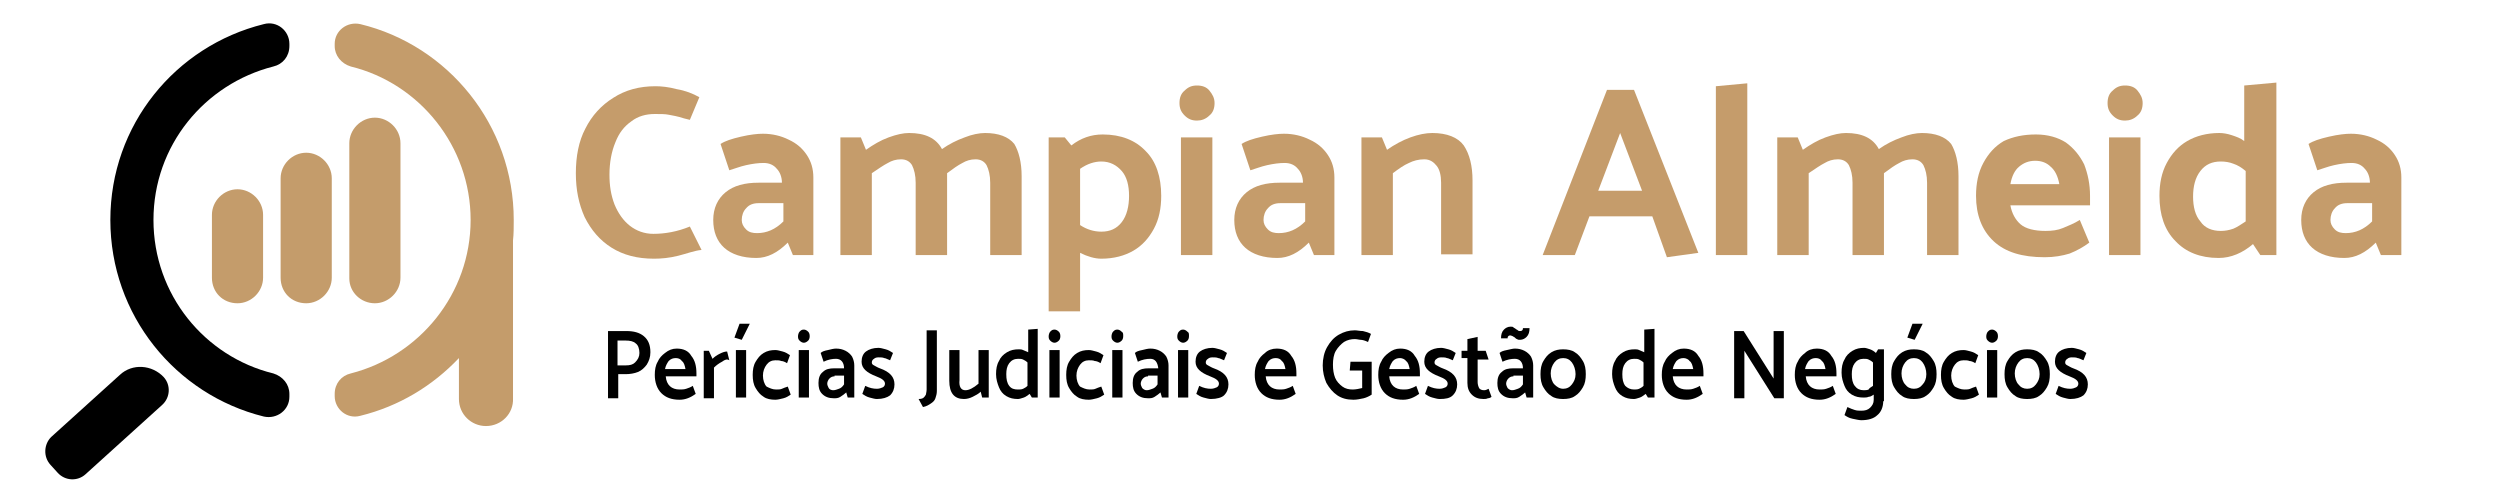<?xml version="1.0" encoding="UTF-8"?>
<!-- Generator: Adobe Illustrator 27.3.1, SVG Export Plug-In . SVG Version: 6.00 Build 0)  -->
<svg xmlns="http://www.w3.org/2000/svg" xmlns:xlink="http://www.w3.org/1999/xlink" version="1.1" id="Camada_1" x="0px" y="0px" viewBox="0 0 342.1 68.8" style="enable-background:new 0 0 342.1 68.8;" xml:space="preserve">
<style type="text/css">
	.st0{enable-background:new    ;}
	.st1{fill:#C59C6B;}
	.st2{fill:#C49C6B;}
</style>
<g>
	<g>
		<g class="st0">
			<path class="st1" d="M89.7,11.8c0.8,0,1.8,0.1,2.9,0.4c1.2,0.2,2.2,0.6,3.1,1.1l-1.3,3.1l-0.8-0.2c-0.9-0.3-1.6-0.4-2.1-0.5     c-0.5-0.1-1.1-0.1-1.9-0.1c-1.2,0-2.3,0.3-3.2,1c-1,0.7-1.7,1.6-2.2,2.9c-0.5,1.2-0.8,2.7-0.8,4.4c0,1.5,0.2,2.8,0.7,4.1     c0.5,1.2,1.2,2.2,2.1,2.9c0.9,0.7,2,1.1,3.2,1.1c1.6,0,3.3-0.3,5-1l1.6,3.2C95,34.3,94,34.7,92.8,35c-1.2,0.3-2.3,0.4-3.3,0.4     c-2.3,0-4.2-0.5-5.8-1.5c-1.6-1-2.8-2.4-3.7-4.2c-0.8-1.8-1.2-3.7-1.2-6c0-2.3,0.4-4.4,1.3-6.1c0.9-1.8,2.2-3.2,3.8-4.2     C85.6,12.3,87.5,11.8,89.7,11.8z"></path>
			<path class="st1" d="M104.5,22.3c-0.7,0-1.5,0.1-2.4,0.3c-0.9,0.2-1.6,0.5-2.3,0.7l-1.2-3.6c0.6-0.4,1.5-0.7,2.8-1     c1.3-0.3,2.3-0.4,3-0.4c1.3,0,2.5,0.3,3.5,0.8c1.1,0.5,1.9,1.2,2.5,2.1s0.9,1.9,0.9,3.1v10.6h-2.8l-0.7-1.7     c-1.4,1.4-2.8,2.1-4.3,2.1c-1.9,0-3.4-0.5-4.4-1.4c-1-0.9-1.5-2.2-1.5-3.8c0-1.6,0.6-2.9,1.7-3.8c1.1-0.9,2.6-1.3,4.5-1.3h3.2     c0-0.8-0.3-1.5-0.7-1.9C105.9,22.6,105.3,22.3,104.5,22.3z M103.8,27.8c-0.7,0-1.3,0.2-1.7,0.7c-0.4,0.4-0.6,1-0.6,1.6     c0,0.5,0.2,0.9,0.6,1.3c0.4,0.4,0.9,0.5,1.5,0.5c1.3,0,2.5-0.5,3.6-1.6v-2.5H103.8z"></path>
			<path class="st1" d="M139.8,24.1v10.8h-4.3V25c0-1-0.2-1.8-0.5-2.4c-0.3-0.5-0.8-0.8-1.5-0.8c-0.7,0-1.3,0.2-1.8,0.5     c-0.6,0.3-1.3,0.8-2.1,1.4v0.4v10.8h-4.3V25c0-1-0.2-1.8-0.5-2.4c-0.3-0.5-0.8-0.8-1.5-0.8c-0.7,0-1.3,0.2-1.8,0.5     c-0.6,0.3-1.3,0.8-2.2,1.4v11.2h-4.3V18.8h2.8l0.7,1.7c1-0.7,2-1.3,3.1-1.7c1.1-0.4,2-0.6,2.8-0.6c2.2,0,3.7,0.7,4.5,2.2     c1-0.7,2-1.2,3.1-1.6c1-0.4,2-0.6,2.8-0.6c1.8,0,3.2,0.5,4,1.5C139.4,20.7,139.8,22.2,139.8,24.1z"></path>
			<path class="st1" d="M158.9,26.8c0,1.7-0.3,3.2-1,4.5c-0.7,1.3-1.6,2.3-2.8,3s-2.7,1.1-4.4,1.1c-0.9,0-1.9-0.3-2.9-0.8v8h-4.3     V18.8h2.2l0.9,1.1c1.3-1,2.7-1.5,4.3-1.5c2.5,0,4.5,0.8,5.9,2.3C158.2,22.1,158.9,24.2,158.9,26.8z M154.5,26.8     c0-1.4-0.3-2.6-1-3.4s-1.6-1.3-2.8-1.3c-0.9,0-1.9,0.3-2.9,1v7.7c0.9,0.6,1.9,0.9,2.9,0.9c1.2,0,2.1-0.4,2.8-1.3     S154.5,28.2,154.5,26.8z"></path>
			<path class="st1" d="M166.2,14.1c0,0.7-0.2,1.3-0.7,1.7c-0.5,0.5-1.1,0.7-1.7,0.7c-0.7,0-1.2-0.2-1.7-0.7c-0.5-0.5-0.7-1-0.7-1.7     s0.2-1.3,0.7-1.7c0.5-0.5,1-0.7,1.7-0.7c0.7,0,1.3,0.2,1.7,0.7S166.2,13.4,166.2,14.1z M165.9,18.8v16.1h-4.3V18.8H165.9z"></path>
			<path class="st1" d="M175.8,22.3c-0.7,0-1.5,0.1-2.4,0.3s-1.6,0.5-2.3,0.7l-1.2-3.6c0.6-0.4,1.5-0.7,2.8-1c1.3-0.3,2.3-0.4,3-0.4     c1.3,0,2.5,0.3,3.5,0.8c1.1,0.5,1.9,1.2,2.5,2.1c0.6,0.9,0.9,1.9,0.9,3.1v10.6h-2.8l-0.7-1.7c-1.4,1.4-2.8,2.1-4.3,2.1     c-1.9,0-3.4-0.5-4.4-1.4c-1-0.9-1.5-2.2-1.5-3.8c0-1.6,0.6-2.9,1.7-3.8s2.6-1.3,4.5-1.3h3.2c0-0.8-0.3-1.5-0.7-1.9     C177.2,22.6,176.6,22.3,175.8,22.3z M175.2,27.8c-0.7,0-1.3,0.2-1.7,0.7c-0.4,0.4-0.6,1-0.6,1.6c0,0.5,0.2,0.9,0.6,1.3     c0.4,0.4,0.9,0.5,1.5,0.5c1.3,0,2.5-0.5,3.6-1.6v-2.5H175.2z"></path>
			<path class="st1" d="M194.9,21.8c-0.8,0-1.5,0.2-2.1,0.5c-0.7,0.3-1.4,0.8-2.2,1.4v11.2h-4.3V18.8h2.8l0.7,1.7     c1-0.7,2.1-1.3,3.2-1.7c1.1-0.4,2.1-0.6,3-0.6c2,0,3.5,0.6,4.3,1.7c0.8,1.2,1.2,2.8,1.2,4.8v10.1h-4.3V25c0-1-0.2-1.8-0.6-2.3     S195.7,21.8,194.9,21.8z"></path>
			<path class="st1" d="M211.1,34.9l8.8-22.6h3.7l8.8,22.3l-4.3,0.6l-2-5.6h-8.6l-2,5.3H211.1z M218.7,26.1h6l-3-7.9L218.7,26.1z"></path>
			<path class="st1" d="M239.1,11.4v23.5h-4.3V11.8L239.1,11.4z"></path>
			<path class="st1" d="M268,24.1v10.8h-4.3V25c0-1-0.2-1.8-0.5-2.4c-0.3-0.5-0.8-0.8-1.5-0.8c-0.7,0-1.3,0.2-1.8,0.5     c-0.6,0.3-1.3,0.8-2.1,1.4v0.4v10.8h-4.3V25c0-1-0.2-1.8-0.5-2.4c-0.3-0.5-0.8-0.8-1.5-0.8c-0.7,0-1.3,0.2-1.8,0.5     c-0.6,0.3-1.3,0.8-2.2,1.4v11.2h-4.3V18.8h2.8l0.7,1.7c1-0.7,2-1.3,3.1-1.7c1.1-0.4,2-0.6,2.8-0.6c2.2,0,3.7,0.7,4.5,2.2     c1-0.7,2-1.2,3.1-1.6c1-0.4,2-0.6,2.8-0.6c1.8,0,3.2,0.5,4,1.5C267.6,20.7,268,22.2,268,24.1z"></path>
			<path class="st1" d="M278.6,18.4c1.6,0,3,0.4,4.1,1.1c1.1,0.8,1.9,1.8,2.5,3c0.5,1.3,0.8,2.7,0.8,4.3v1.3h-10.9     c0.2,1.1,0.7,2,1.4,2.6s1.9,0.9,3.4,0.9c0.9,0,1.7-0.1,2.4-0.4s1.5-0.6,2.3-1.1l1.3,3.1c-0.8,0.6-1.7,1.1-2.7,1.5     c-1,0.3-2.1,0.5-3.4,0.5c-3.1,0-5.4-0.7-7-2.2c-1.6-1.5-2.4-3.6-2.4-6.2c0-1.7,0.3-3.2,1-4.5c0.7-1.3,1.6-2.3,2.8-3     C275.5,18.7,276.9,18.4,278.6,18.4z M278.5,22c-0.9,0-1.6,0.3-2.2,0.8c-0.6,0.5-1,1.3-1.2,2.4h6.7c-0.2-1.1-0.6-1.9-1.2-2.4     C280.1,22.3,279.4,22,278.5,22z"></path>
			<path class="st1" d="M293.2,14.1c0,0.7-0.2,1.3-0.7,1.7c-0.5,0.5-1.1,0.7-1.7,0.7c-0.7,0-1.2-0.2-1.7-0.7c-0.5-0.5-0.7-1-0.7-1.7     s0.2-1.3,0.7-1.7c0.5-0.5,1-0.7,1.7-0.7c0.7,0,1.3,0.2,1.7,0.7S293.2,13.4,293.2,14.1z M292.9,18.8v16.1h-4.3V18.8H292.9z"></path>
			<path class="st1" d="M311.6,34.9h-2.3l-1-1.5c-1.4,1.2-3,1.9-4.7,1.9c-2.5,0-4.5-0.8-5.9-2.3c-1.5-1.5-2.2-3.6-2.2-6.2     c0-1.7,0.3-3.2,1-4.5c0.7-1.3,1.6-2.3,2.8-3c1.2-0.7,2.7-1.1,4.4-1.1c0.5,0,1.1,0.1,1.7,0.3c0.6,0.2,1.2,0.4,1.7,0.8v-7.6     l4.4-0.4V34.9z M303.9,31.6c0.6,0,1.1-0.1,1.7-0.3c0.5-0.2,1.1-0.6,1.7-1v-6.9c-0.6-0.5-1.1-0.8-1.7-1c-0.5-0.2-1.1-0.3-1.7-0.3     c-1.2,0-2.1,0.4-2.8,1.3c-0.7,0.9-1,2.1-1,3.5c0,1.4,0.3,2.6,1,3.4C301.7,31.2,302.7,31.6,303.9,31.6z"></path>
			<path class="st1" d="M321.8,22.3c-0.7,0-1.5,0.1-2.4,0.3s-1.6,0.5-2.3,0.7l-1.2-3.6c0.6-0.4,1.5-0.7,2.8-1c1.3-0.3,2.3-0.4,3-0.4     c1.3,0,2.5,0.3,3.5,0.8c1.1,0.5,1.9,1.2,2.5,2.1c0.6,0.9,0.9,1.9,0.9,3.1v10.6h-2.8l-0.7-1.7c-1.4,1.4-2.8,2.1-4.3,2.1     c-1.9,0-3.4-0.5-4.4-1.4c-1-0.9-1.5-2.2-1.5-3.8c0-1.6,0.6-2.9,1.7-3.8s2.6-1.3,4.5-1.3h3.2c0-0.8-0.3-1.5-0.7-1.9     C323.2,22.6,322.6,22.3,321.8,22.3z M321.2,27.8c-0.7,0-1.3,0.2-1.7,0.7c-0.4,0.4-0.6,1-0.6,1.6c0,0.5,0.2,0.9,0.6,1.3     c0.4,0.4,0.9,0.5,1.5,0.5c1.3,0,2.5-0.5,3.6-1.6v-2.5H321.2z"></path>
		</g>
	</g>
	<g>
		<g class="st0">
			<path d="M84.6,51.2v3.3h-1.4v-9.2h2.5c1,0,1.8,0.2,2.4,0.7c0.6,0.5,0.9,1.2,0.9,2.2c0,0.7-0.2,1.2-0.5,1.7     c-0.3,0.4-0.7,0.8-1.2,1c-0.5,0.2-1.1,0.3-1.7,0.3H84.6z M87.5,48.3c0-0.6-0.2-1.1-0.5-1.3c-0.3-0.3-0.8-0.4-1.4-0.4h-1.1v3.4     h1.1c0.6,0,1-0.1,1.3-0.4C87.3,49.2,87.5,48.8,87.5,48.3z"></path>
			<path d="M92.6,47.7c0.9,0,1.6,0.3,2,1c0.5,0.6,0.7,1.4,0.7,2.4v0.4h-4.2c0.1,1.2,0.8,1.8,1.9,1.8c0.3,0,0.6,0,0.9-0.1     c0.3-0.1,0.6-0.2,0.9-0.4l0.4,1.1c-0.7,0.5-1.4,0.8-2.2,0.8c-1.1,0-1.9-0.3-2.5-0.9c-0.6-0.6-0.9-1.5-0.9-2.5     c0-0.7,0.1-1.3,0.4-1.8c0.2-0.5,0.6-0.9,1-1.2C91.5,47.9,92,47.7,92.6,47.7z M92.5,49c-0.4,0-0.7,0.1-1,0.4     c-0.2,0.3-0.4,0.6-0.5,1.1h2.8c-0.1-0.5-0.2-0.9-0.5-1.1C93.2,49.2,92.9,49,92.5,49z"></path>
			<path d="M98.8,49.5c-0.4,0.2-0.8,0.5-1.1,0.8v4.2h-1.4v-6.5h0.7l0.5,1.1c0.3-0.3,0.6-0.5,1-0.7c0.4-0.2,0.7-0.3,1-0.3l0.3,1.2     C99.5,49.1,99.2,49.2,98.8,49.5z"></path>
			<path d="M102.6,44.3l-1.1,2.2l-1-0.3l0.7-1.9H102.6z M102.1,47.9v6.5h-1.4v-6.5H102.1z"></path>
			<path d="M106.2,53.3c0.3,0,0.6,0,0.8-0.1c0.2-0.1,0.5-0.2,0.8-0.3l0.4,1.1c-0.3,0.2-0.6,0.4-1,0.5c-0.4,0.1-0.8,0.2-1.1,0.2     c-0.6,0-1.2-0.1-1.6-0.4c-0.5-0.3-0.8-0.7-1.1-1.2c-0.3-0.5-0.4-1.1-0.4-1.8c0-0.7,0.1-1.3,0.4-1.8c0.3-0.5,0.6-0.9,1.1-1.2     c0.5-0.3,1-0.4,1.6-0.4c0.3,0,0.6,0.1,1,0.2c0.4,0.1,0.7,0.3,1,0.5l-0.4,1.1c-0.3-0.2-0.6-0.3-0.8-0.3c-0.2-0.1-0.5-0.1-0.8-0.1     c-0.5,0-0.9,0.2-1.2,0.6c-0.3,0.4-0.5,0.9-0.5,1.5c0,0.6,0.2,1.2,0.5,1.5C105.3,53.1,105.7,53.3,106.2,53.3z"></path>
			<path d="M110.8,46c0,0.3-0.1,0.5-0.2,0.6c-0.2,0.2-0.4,0.3-0.6,0.3s-0.4-0.1-0.6-0.3c-0.2-0.2-0.2-0.4-0.2-0.6     c0-0.2,0.1-0.5,0.2-0.6c0.2-0.2,0.3-0.3,0.6-0.3c0.2,0,0.4,0.1,0.6,0.3C110.7,45.5,110.8,45.7,110.8,46z M110.7,47.9v6.5h-1.4     v-6.5H110.7z"></path>
			<path d="M114.4,49.1c-0.5,0-1.1,0.1-1.7,0.4l-0.4-1.2c0.2-0.2,0.5-0.3,1-0.4c0.4-0.1,0.8-0.2,1.1-0.2c0.5,0,0.9,0.1,1.3,0.3     c0.4,0.2,0.7,0.5,0.9,0.8c0.2,0.4,0.3,0.8,0.3,1.2v4.4H116l-0.2-0.7c-0.2,0.2-0.5,0.4-0.8,0.6c-0.3,0.2-0.6,0.2-0.9,0.2     c-0.7,0-1.2-0.2-1.6-0.6c-0.4-0.4-0.5-0.9-0.5-1.5c0-0.7,0.2-1.2,0.6-1.5c0.4-0.4,0.9-0.5,1.6-0.5h1.3     C115.5,49.6,115.1,49.1,114.4,49.1z M114.2,51.5c-0.3,0-0.5,0.1-0.7,0.3c-0.2,0.2-0.3,0.5-0.3,0.7c0,0.2,0.1,0.4,0.2,0.6     s0.4,0.3,0.6,0.3c0.3,0,0.5-0.1,0.8-0.2c0.3-0.1,0.5-0.3,0.7-0.6v-1.2H114.2z"></path>
			<path d="M120,54.6c-0.3,0-0.6-0.1-1-0.2c-0.4-0.1-0.7-0.3-1-0.5l0.4-1.1c0.6,0.3,1.1,0.4,1.6,0.4c0.3,0,0.6-0.1,0.8-0.2     c0.2-0.1,0.3-0.3,0.3-0.5c0-0.4-0.4-0.7-1.2-1c-1.3-0.5-2-1.1-2-2c0-0.6,0.2-1.1,0.6-1.4c0.4-0.3,1-0.5,1.7-0.5     c0.3,0,0.6,0.1,1,0.2c0.4,0.1,0.7,0.3,1,0.5l-0.4,1c-0.3-0.1-0.6-0.3-0.8-0.3c-0.2-0.1-0.5-0.1-0.8-0.1c-0.3,0-0.5,0.1-0.6,0.2     c-0.2,0.1-0.3,0.3-0.3,0.5c0,0.2,0.1,0.3,0.3,0.4c0.2,0.1,0.5,0.3,0.8,0.4c1.4,0.5,2,1.2,2,2.2c0,0.6-0.2,1.1-0.6,1.5     C121.4,54.4,120.8,54.6,120,54.6z"></path>
			<path d="M126.4,54.4c0.1-0.1,0.2-0.2,0.3-0.4c0-0.1,0.1-0.4,0.1-0.7v-8.1h1.4v8.3c0,0.4-0.1,0.7-0.2,1c-0.1,0.3-0.3,0.5-0.6,0.7     c-0.3,0.2-0.6,0.4-1.1,0.5l-0.6-1.1C126.1,54.6,126.3,54.5,126.4,54.4z"></path>
			<path d="M132.1,53.4c0.5,0,1.1-0.3,1.8-0.9v-4.6h1.4v6.5h-0.9l-0.2-0.8c-0.3,0.3-0.7,0.5-1.1,0.7c-0.4,0.2-0.8,0.3-1.2,0.3     c-1.3,0-2-0.8-2-2.5v-4.2h1.4V52C131.2,52.9,131.5,53.4,132.1,53.4z"></path>
			<path d="M142,54.4h-0.8l-0.3-0.5c-0.3,0.2-0.5,0.4-0.8,0.5c-0.3,0.1-0.6,0.2-0.8,0.2c-0.6,0-1.1-0.1-1.6-0.4     c-0.5-0.3-0.8-0.7-1-1.2c-0.2-0.5-0.4-1.1-0.4-1.8c0-0.7,0.1-1.3,0.4-1.8c0.2-0.5,0.6-0.9,1.1-1.2c0.5-0.3,1-0.4,1.6-0.4     c0.2,0,0.4,0,0.6,0.1c0.2,0.1,0.5,0.2,0.7,0.3v-3.1L142,45V54.4z M139.3,53.3c0.2,0,0.5,0,0.7-0.1c0.2-0.1,0.4-0.2,0.6-0.4v-3.2     c-0.2-0.2-0.4-0.3-0.6-0.4c-0.2-0.1-0.4-0.1-0.7-0.1c-0.5,0-0.9,0.2-1.2,0.6s-0.4,0.9-0.4,1.5c0,0.7,0.1,1.2,0.4,1.6     S138.8,53.3,139.3,53.3z"></path>
			<path d="M145.1,46c0,0.3-0.1,0.5-0.2,0.6c-0.2,0.2-0.4,0.3-0.6,0.3s-0.4-0.1-0.6-0.3c-0.2-0.2-0.2-0.4-0.2-0.6     c0-0.2,0.1-0.5,0.2-0.6c0.2-0.2,0.3-0.3,0.6-0.3c0.2,0,0.4,0.1,0.6,0.3C145,45.5,145.1,45.7,145.1,46z M145,47.9v6.5h-1.4v-6.5     H145z"></path>
			<path d="M149.1,53.3c0.3,0,0.6,0,0.8-0.1c0.2-0.1,0.5-0.2,0.8-0.3l0.4,1.1c-0.3,0.2-0.6,0.4-1,0.5c-0.4,0.1-0.8,0.2-1.1,0.2     c-0.6,0-1.2-0.1-1.6-0.4c-0.5-0.3-0.8-0.7-1.1-1.2c-0.3-0.5-0.4-1.1-0.4-1.8c0-0.7,0.1-1.3,0.4-1.8c0.3-0.5,0.6-0.9,1.1-1.2     c0.5-0.3,1-0.4,1.6-0.4c0.3,0,0.6,0.1,1,0.2c0.4,0.1,0.7,0.3,1,0.5l-0.4,1.1c-0.3-0.2-0.6-0.3-0.8-0.3c-0.2-0.1-0.5-0.1-0.8-0.1     c-0.5,0-0.9,0.2-1.2,0.6c-0.3,0.4-0.5,0.9-0.5,1.5c0,0.6,0.2,1.2,0.5,1.5C148.2,53.1,148.6,53.3,149.1,53.3z"></path>
			<path d="M153.7,46c0,0.3-0.1,0.5-0.2,0.6c-0.2,0.2-0.4,0.3-0.6,0.3c-0.2,0-0.4-0.1-0.6-0.3c-0.2-0.2-0.2-0.4-0.2-0.6     c0-0.2,0.1-0.5,0.2-0.6c0.2-0.2,0.3-0.3,0.6-0.3c0.2,0,0.4,0.1,0.6,0.3C153.7,45.5,153.7,45.7,153.7,46z M153.6,47.9v6.5h-1.4     v-6.5H153.6z"></path>
			<path d="M157.4,49.1c-0.5,0-1.1,0.1-1.7,0.4l-0.4-1.2c0.2-0.2,0.5-0.3,1-0.4c0.4-0.1,0.8-0.2,1.1-0.2c0.5,0,0.9,0.1,1.3,0.3     c0.4,0.2,0.7,0.5,0.9,0.8c0.2,0.4,0.3,0.8,0.3,1.2v4.4h-0.9l-0.2-0.7c-0.2,0.2-0.5,0.4-0.8,0.6c-0.3,0.2-0.6,0.2-0.9,0.2     c-0.7,0-1.2-0.2-1.6-0.6c-0.4-0.4-0.5-0.9-0.5-1.5c0-0.7,0.2-1.2,0.6-1.5c0.4-0.4,0.9-0.5,1.6-0.5h1.3     C158.4,49.6,158.1,49.1,157.4,49.1z M157.1,51.5c-0.3,0-0.5,0.1-0.7,0.3c-0.2,0.2-0.3,0.5-0.3,0.7c0,0.2,0.1,0.4,0.2,0.6     c0.2,0.2,0.4,0.3,0.6,0.3c0.3,0,0.5-0.1,0.8-0.2c0.3-0.1,0.5-0.3,0.7-0.6v-1.2H157.1z"></path>
			<path d="M162.7,46c0,0.3-0.1,0.5-0.2,0.6c-0.2,0.2-0.4,0.3-0.6,0.3c-0.2,0-0.4-0.1-0.6-0.3c-0.2-0.2-0.2-0.4-0.2-0.6     c0-0.2,0.1-0.5,0.2-0.6c0.2-0.2,0.3-0.3,0.6-0.3c0.2,0,0.4,0.1,0.6,0.3C162.7,45.5,162.7,45.7,162.7,46z M162.6,47.9v6.5h-1.4     v-6.5H162.6z"></path>
			<path d="M165.7,54.6c-0.3,0-0.6-0.1-1-0.2c-0.4-0.1-0.7-0.3-1-0.5l0.4-1.1c0.6,0.3,1.1,0.4,1.6,0.4c0.3,0,0.6-0.1,0.8-0.2     c0.2-0.1,0.3-0.3,0.3-0.5c0-0.4-0.4-0.7-1.2-1c-1.3-0.5-2-1.1-2-2c0-0.6,0.2-1.1,0.6-1.4c0.4-0.3,1-0.5,1.7-0.5     c0.3,0,0.6,0.1,1,0.2c0.4,0.1,0.7,0.3,1,0.5l-0.4,1c-0.3-0.1-0.6-0.3-0.8-0.3c-0.2-0.1-0.5-0.1-0.8-0.1c-0.3,0-0.5,0.1-0.6,0.2     c-0.2,0.1-0.3,0.3-0.3,0.5c0,0.2,0.1,0.3,0.3,0.4c0.2,0.1,0.5,0.3,0.8,0.4c1.4,0.5,2,1.2,2,2.2c0,0.6-0.2,1.1-0.6,1.5     C167.2,54.4,166.5,54.6,165.7,54.6z"></path>
			<path d="M174.7,47.7c0.9,0,1.6,0.3,2,1c0.5,0.6,0.7,1.4,0.7,2.4v0.4h-4.2c0.1,1.2,0.8,1.8,1.9,1.8c0.3,0,0.6,0,0.9-0.1     c0.3-0.1,0.6-0.2,0.9-0.4l0.4,1.1c-0.7,0.5-1.4,0.8-2.2,0.8c-1.1,0-1.9-0.3-2.5-0.9c-0.6-0.6-0.9-1.5-0.9-2.5     c0-0.7,0.1-1.3,0.4-1.8c0.2-0.5,0.6-0.9,1-1.2C173.5,47.9,174.1,47.7,174.7,47.7z M174.6,49c-0.4,0-0.7,0.1-1,0.4     c-0.2,0.3-0.4,0.6-0.5,1.1h2.8c-0.1-0.5-0.2-0.9-0.5-1.1C175.3,49.2,175,49,174.6,49z"></path>
			<path d="M186.5,50.7h-1.8l0.1-1.2h2.9V54c-0.3,0.2-0.7,0.4-1.1,0.5c-0.5,0.1-0.9,0.2-1.4,0.2c-0.9,0-1.6-0.2-2.2-0.6     c-0.6-0.4-1.1-1-1.5-1.7c-0.3-0.7-0.5-1.5-0.5-2.4c0-0.9,0.2-1.8,0.6-2.5c0.4-0.7,0.9-1.3,1.6-1.7c0.7-0.4,1.4-0.6,2.2-0.6     c0.3,0,0.7,0.1,1.1,0.1c0.4,0.1,0.8,0.2,1.1,0.4l-0.4,1.1c-0.4-0.2-0.8-0.3-1-0.3c-0.2,0-0.5-0.1-0.8-0.1c-0.5,0-1,0.1-1.5,0.4     c-0.4,0.3-0.8,0.7-1.1,1.2c-0.3,0.5-0.4,1.2-0.4,1.9c0,0.7,0.1,1.3,0.3,1.8c0.2,0.5,0.6,0.9,1,1.2c0.4,0.3,0.9,0.4,1.4,0.4     c0.4,0,0.9-0.1,1.3-0.2V50.7z"></path>
			<path d="M191.6,47.7c0.9,0,1.6,0.3,2,1c0.5,0.6,0.7,1.4,0.7,2.4v0.4h-4.2c0.1,1.2,0.8,1.8,1.9,1.8c0.3,0,0.6,0,0.9-0.1     c0.3-0.1,0.6-0.2,0.9-0.4l0.4,1.1c-0.7,0.5-1.4,0.8-2.2,0.8c-1.1,0-1.9-0.3-2.5-0.9c-0.6-0.6-0.9-1.5-0.9-2.5     c0-0.7,0.1-1.3,0.4-1.8c0.2-0.5,0.6-0.9,1-1.2C190.5,47.9,191,47.7,191.6,47.7z M191.6,49c-0.4,0-0.7,0.1-1,0.4     c-0.2,0.3-0.4,0.6-0.5,1.1h2.8c-0.1-0.5-0.2-0.9-0.5-1.1C192.3,49.2,191.9,49,191.6,49z"></path>
			<path d="M197,54.6c-0.3,0-0.6-0.1-1-0.2c-0.4-0.1-0.7-0.3-1-0.5l0.4-1.1c0.6,0.3,1.1,0.4,1.6,0.4c0.3,0,0.6-0.1,0.8-0.2     c0.2-0.1,0.3-0.3,0.3-0.5c0-0.4-0.4-0.7-1.2-1c-1.3-0.5-2-1.1-2-2c0-0.6,0.2-1.1,0.6-1.4c0.4-0.3,1-0.5,1.7-0.5     c0.3,0,0.6,0.1,1,0.2c0.4,0.1,0.7,0.3,1,0.5l-0.4,1c-0.3-0.1-0.6-0.3-0.8-0.3c-0.2-0.1-0.5-0.1-0.8-0.1c-0.3,0-0.5,0.1-0.6,0.2     c-0.2,0.1-0.3,0.3-0.3,0.5c0,0.2,0.1,0.3,0.3,0.4c0.2,0.1,0.5,0.3,0.8,0.4c1.4,0.5,2,1.2,2,2.2c0,0.6-0.2,1.1-0.6,1.5     S197.8,54.6,197,54.6z"></path>
			<path d="M202.2,48h1.1l0.4,1.2h-1.5v3.1c0,0.3,0.1,0.6,0.2,0.8c0.1,0.2,0.4,0.3,0.7,0.3c0.2,0,0.4-0.1,0.6-0.2l0.4,1.1     c-0.1,0.1-0.3,0.2-0.5,0.2c-0.2,0.1-0.4,0.1-0.6,0.1c-0.7,0-1.2-0.2-1.6-0.6c-0.4-0.4-0.6-0.9-0.6-1.6v-3.4H200V48h0.8v-1.6     l1.4-0.3V48z"></path>
			<path d="M207.3,49.1c-0.5,0-1.1,0.1-1.7,0.4l-0.4-1.2c0.2-0.2,0.5-0.3,1-0.4c0.5-0.1,0.8-0.2,1.1-0.2c0.5,0,0.9,0.1,1.3,0.3     c0.4,0.2,0.7,0.5,0.9,0.8c0.2,0.4,0.3,0.8,0.3,1.2v4.4h-0.9l-0.2-0.7c-0.2,0.2-0.5,0.4-0.8,0.6s-0.6,0.2-0.9,0.2     c-0.7,0-1.2-0.2-1.6-0.6c-0.4-0.4-0.5-0.9-0.5-1.5c0-0.7,0.2-1.2,0.6-1.5c0.4-0.4,0.9-0.5,1.6-0.5h1.3     C208.4,49.6,208,49.1,207.3,49.1z M208,45.3c0.1,0,0.2,0,0.3-0.1c0.1-0.1,0.1-0.2,0.1-0.3h0.9c0,0.5-0.1,0.9-0.4,1.2     c-0.2,0.2-0.5,0.4-0.9,0.4c-0.2,0-0.3,0-0.4-0.1c-0.1,0-0.2-0.1-0.3-0.2c-0.1-0.1-0.2-0.1-0.3-0.2c-0.1,0-0.2-0.1-0.3-0.1     c-0.1,0-0.2,0-0.3,0.1c-0.1,0.1-0.1,0.2-0.1,0.3h-0.9c0-0.5,0.1-0.9,0.4-1.2c0.2-0.2,0.5-0.4,0.9-0.4c0.2,0,0.3,0,0.4,0.1     s0.2,0.1,0.3,0.2c0.1,0.1,0.2,0.1,0.3,0.2C207.8,45.3,207.9,45.3,208,45.3z M207.1,51.5c-0.3,0-0.5,0.1-0.7,0.3     c-0.2,0.2-0.3,0.5-0.3,0.7c0,0.2,0.1,0.4,0.2,0.6c0.2,0.2,0.4,0.3,0.6,0.3c0.3,0,0.5-0.1,0.8-0.2c0.3-0.1,0.5-0.3,0.7-0.6v-1.2     H207.1z"></path>
			<path d="M213.9,54.6c-0.6,0-1.2-0.1-1.6-0.4c-0.5-0.3-0.8-0.7-1.1-1.2c-0.3-0.5-0.4-1.1-0.4-1.8c0-0.7,0.1-1.3,0.4-1.8     c0.3-0.5,0.6-0.9,1.1-1.2c0.5-0.3,1-0.4,1.6-0.4s1.2,0.1,1.6,0.4c0.5,0.3,0.8,0.7,1.1,1.2c0.3,0.5,0.4,1.1,0.4,1.8     c0,0.7-0.1,1.3-0.4,1.8c-0.3,0.5-0.6,0.9-1.1,1.2C215.1,54.5,214.5,54.6,213.9,54.6z M215.6,51.2c0-0.6-0.2-1.2-0.5-1.6     c-0.3-0.4-0.7-0.6-1.2-0.6c-0.5,0-0.9,0.2-1.2,0.6s-0.5,0.9-0.5,1.5c0,0.6,0.2,1.2,0.5,1.5s0.7,0.6,1.2,0.6s0.9-0.2,1.2-0.6     S215.6,51.8,215.6,51.2z"></path>
			<path d="M226.3,54.4h-0.8l-0.3-0.5c-0.3,0.2-0.5,0.4-0.8,0.5c-0.3,0.1-0.6,0.2-0.8,0.2c-0.6,0-1.1-0.1-1.6-0.4     c-0.5-0.3-0.8-0.7-1-1.2c-0.2-0.5-0.4-1.1-0.4-1.8c0-0.7,0.1-1.3,0.4-1.8c0.2-0.5,0.6-0.9,1.1-1.2c0.5-0.3,1-0.4,1.6-0.4     c0.2,0,0.4,0,0.6,0.1c0.2,0.1,0.5,0.2,0.7,0.3v-3.1l1.4-0.1V54.4z M223.6,53.3c0.2,0,0.5,0,0.7-0.1c0.2-0.1,0.4-0.2,0.6-0.4v-3.2     c-0.2-0.2-0.4-0.3-0.6-0.4c-0.2-0.1-0.4-0.1-0.7-0.1c-0.5,0-0.9,0.2-1.2,0.6c-0.3,0.4-0.4,0.9-0.4,1.5c0,0.7,0.1,1.2,0.4,1.6     C222.7,53.1,223.1,53.3,223.6,53.3z"></path>
			<path d="M230.4,47.7c0.9,0,1.6,0.3,2,1c0.5,0.6,0.7,1.4,0.7,2.4v0.4h-4.2c0.1,1.2,0.8,1.8,1.9,1.8c0.3,0,0.6,0,0.9-0.1     c0.3-0.1,0.6-0.2,0.9-0.4l0.4,1.1c-0.7,0.5-1.4,0.8-2.2,0.8c-1.1,0-1.9-0.3-2.5-0.9c-0.6-0.6-0.9-1.5-0.9-2.5     c0-0.7,0.1-1.3,0.4-1.8c0.2-0.5,0.6-0.9,1-1.2C229.3,47.9,229.8,47.7,230.4,47.7z M230.4,49c-0.4,0-0.7,0.1-1,0.4     c-0.2,0.3-0.4,0.6-0.5,1.1h2.8c-0.1-0.5-0.2-0.9-0.5-1.1C231.1,49.2,230.7,49,230.4,49z"></path>
			<path d="M238.7,48v6.5h-1.4v-9.2h1.3l4.1,6.5v-6.5h1.4v9.2h-1.3L238.7,48z"></path>
			<path d="M248.6,47.7c0.9,0,1.6,0.3,2,1c0.5,0.6,0.7,1.4,0.7,2.4v0.4h-4.2c0.1,1.2,0.8,1.8,1.9,1.8c0.3,0,0.6,0,0.9-0.1     c0.3-0.1,0.6-0.2,0.9-0.4l0.4,1.1c-0.7,0.5-1.4,0.8-2.2,0.8c-1.1,0-1.9-0.3-2.5-0.9c-0.6-0.6-0.9-1.5-0.9-2.5     c0-0.7,0.1-1.3,0.4-1.8c0.2-0.5,0.6-0.9,1-1.2C247.4,47.9,248,47.7,248.6,47.7z M248.5,49c-0.4,0-0.7,0.1-1,0.4     c-0.2,0.3-0.4,0.6-0.5,1.1h2.8c-0.1-0.5-0.2-0.9-0.5-1.1C249.2,49.2,248.9,49,248.5,49z"></path>
			<path d="M257.7,54.9c0,0.8-0.3,1.5-0.8,1.9c-0.5,0.5-1.3,0.7-2.2,0.7c-0.3,0-0.7-0.1-1.2-0.2c-0.5-0.1-0.8-0.3-1.1-0.5l0.4-1.1     c0.4,0.2,0.7,0.3,1,0.4c0.3,0.1,0.6,0.1,0.9,0.1c0.5,0,0.9-0.1,1.2-0.4c0.3-0.3,0.5-0.6,0.5-1.1v-0.7c-0.2,0.1-0.4,0.3-0.7,0.3     c-0.2,0.1-0.5,0.1-0.7,0.1c-0.6,0-1.1-0.1-1.6-0.4c-0.5-0.3-0.8-0.7-1-1.2c-0.2-0.5-0.4-1.1-0.4-1.8c0-0.7,0.1-1.3,0.4-1.8     c0.2-0.5,0.6-0.9,1.1-1.2c0.5-0.3,1-0.4,1.6-0.4c0.2,0,0.5,0.1,0.8,0.2c0.3,0.1,0.6,0.3,0.8,0.5l0.3-0.5h0.8V54.9z M256.3,52.8     v-3.2c-0.2-0.2-0.4-0.3-0.6-0.4c-0.2-0.1-0.4-0.1-0.7-0.1c-0.5,0-0.9,0.2-1.2,0.6c-0.3,0.4-0.4,0.9-0.4,1.5     c0,0.7,0.1,1.2,0.4,1.6c0.3,0.4,0.7,0.6,1.2,0.6c0.2,0,0.5,0,0.7-0.1C255.8,53.1,256,53,256.3,52.8z"></path>
			<path d="M261.9,54.6c-0.6,0-1.2-0.1-1.6-0.4c-0.5-0.3-0.8-0.7-1.1-1.2c-0.3-0.5-0.4-1.1-0.4-1.8c0-0.7,0.1-1.3,0.4-1.8     c0.3-0.5,0.6-0.9,1.1-1.2c0.5-0.3,1-0.4,1.6-0.4s1.2,0.1,1.6,0.4c0.5,0.3,0.8,0.7,1.1,1.2c0.3,0.5,0.4,1.1,0.4,1.8     c0,0.7-0.1,1.3-0.4,1.8c-0.3,0.5-0.6,0.9-1.1,1.2C263.1,54.5,262.5,54.6,261.9,54.6z M263.6,51.2c0-0.6-0.2-1.2-0.5-1.6     c-0.3-0.4-0.7-0.6-1.2-0.6c-0.5,0-0.9,0.2-1.2,0.6c-0.3,0.4-0.5,0.9-0.5,1.5c0,0.6,0.2,1.2,0.5,1.5c0.3,0.4,0.7,0.6,1.2,0.6     c0.5,0,0.9-0.2,1.2-0.6C263.4,52.3,263.6,51.8,263.6,51.2z M263.1,44.3l-1.1,2.2l-1-0.3l0.7-1.9H263.1z"></path>
			<path d="M268.8,53.3c0.3,0,0.6,0,0.8-0.1c0.2-0.1,0.5-0.2,0.8-0.3l0.4,1.1c-0.3,0.2-0.6,0.4-1,0.5c-0.4,0.1-0.8,0.2-1.1,0.2     c-0.6,0-1.2-0.1-1.6-0.4c-0.5-0.3-0.8-0.7-1.1-1.2c-0.3-0.5-0.4-1.1-0.4-1.8c0-0.7,0.1-1.3,0.4-1.8c0.3-0.5,0.6-0.9,1.1-1.2     c0.5-0.3,1-0.4,1.6-0.4c0.3,0,0.6,0.1,1,0.2c0.4,0.1,0.7,0.3,1,0.5l-0.4,1.1c-0.3-0.2-0.6-0.3-0.8-0.3c-0.2-0.1-0.5-0.1-0.8-0.1     c-0.5,0-0.9,0.2-1.2,0.6c-0.3,0.4-0.5,0.9-0.5,1.5c0,0.6,0.2,1.2,0.5,1.5C267.9,53.1,268.3,53.3,268.8,53.3z"></path>
			<path d="M273.4,46c0,0.3-0.1,0.5-0.2,0.6c-0.2,0.2-0.4,0.3-0.6,0.3c-0.2,0-0.4-0.1-0.6-0.3c-0.2-0.2-0.2-0.4-0.2-0.6     c0-0.2,0.1-0.5,0.2-0.6c0.2-0.2,0.3-0.3,0.6-0.3c0.2,0,0.4,0.1,0.6,0.3C273.3,45.5,273.4,45.7,273.4,46z M273.3,47.9v6.5h-1.4     v-6.5H273.3z"></path>
			<path d="M277.4,54.6c-0.6,0-1.2-0.1-1.6-0.4c-0.5-0.3-0.8-0.7-1.1-1.2c-0.3-0.5-0.4-1.1-0.4-1.8c0-0.7,0.1-1.3,0.4-1.8     c0.3-0.5,0.6-0.9,1.1-1.2c0.5-0.3,1-0.4,1.6-0.4s1.2,0.1,1.6,0.4c0.5,0.3,0.8,0.7,1.1,1.2c0.3,0.5,0.4,1.1,0.4,1.8     c0,0.7-0.1,1.3-0.4,1.8c-0.3,0.5-0.6,0.9-1.1,1.2C278.6,54.5,278,54.6,277.4,54.6z M279.1,51.2c0-0.6-0.2-1.2-0.5-1.6     c-0.3-0.4-0.7-0.6-1.2-0.6c-0.5,0-0.9,0.2-1.2,0.6c-0.3,0.4-0.5,0.9-0.5,1.5c0,0.6,0.2,1.2,0.5,1.5c0.3,0.4,0.7,0.6,1.2,0.6     c0.5,0,0.9-0.2,1.2-0.6S279.1,51.8,279.1,51.2z"></path>
			<path d="M283.3,54.6c-0.3,0-0.6-0.1-1-0.2c-0.4-0.1-0.7-0.3-1-0.5l0.4-1.1c0.6,0.3,1.1,0.4,1.6,0.4c0.3,0,0.6-0.1,0.8-0.2     c0.2-0.1,0.3-0.3,0.3-0.5c0-0.4-0.4-0.7-1.2-1c-1.3-0.5-2-1.1-2-2c0-0.6,0.2-1.1,0.6-1.4c0.4-0.3,1-0.5,1.7-0.5     c0.3,0,0.6,0.1,1,0.2c0.4,0.1,0.7,0.3,1,0.5l-0.4,1c-0.3-0.1-0.6-0.3-0.8-0.3c-0.2-0.1-0.5-0.1-0.8-0.1c-0.3,0-0.5,0.1-0.6,0.2     c-0.2,0.1-0.3,0.3-0.3,0.5c0,0.2,0.1,0.3,0.3,0.4c0.2,0.1,0.5,0.3,0.8,0.4c1.4,0.5,2,1.2,2,2.2c0,0.6-0.2,1.1-0.6,1.5     C284.7,54.4,284.1,54.6,283.3,54.6z"></path>
		</g>
	</g>
	<g>
		<path d="M6.9,63.6l1,1.1c1,1.1,2.7,1.2,3.8,0.2l10.5-9.5c1.1-1,1.2-2.7,0.2-3.8l0,0c-1.6-1.7-4.3-1.9-6-0.3l-9.4,8.5    C6,60.8,5.9,62.5,6.9,63.6z"></path>
		<g>
			<g>
				<g>
					<path class="st2" d="M32.5,41.5L32.5,41.5c1.9,0,3.5-1.6,3.5-3.5v-8.6c0-1.9-1.6-3.5-3.5-3.5h0c-1.9,0-3.5,1.6-3.5,3.5v8.6       C29,40,30.5,41.5,32.5,41.5z"></path>
				</g>
				<g>
					<path class="st2" d="M41.9,41.5L41.9,41.5c1.9,0,3.5-1.6,3.5-3.5V24.4c0-1.9-1.6-3.5-3.5-3.5h0c-1.9,0-3.5,1.6-3.5,3.5v13.6       C38.4,40,39.9,41.5,41.9,41.5z"></path>
				</g>
				<g>
					<path class="st2" d="M51.3,41.5L51.3,41.5c1.9,0,3.5-1.6,3.5-3.5V19.6c0-1.9-1.6-3.5-3.5-3.5h0c-1.9,0-3.5,1.6-3.5,3.5v18.5       C47.8,40,49.4,41.5,51.3,41.5z"></path>
				</g>
			</g>
		</g>
		<path d="M39.6,53.9c0-1.3-0.9-2.4-2.2-2.8C28,48.8,21,40.3,21,30.1s7-18.6,16.4-21c1.3-0.3,2.2-1.4,2.2-2.8V6    c0-1.8-1.7-3.2-3.5-2.7c-12.1,3-21,13.8-21,26.8S24,54,36.1,57c1.8,0.4,3.5-0.9,3.5-2.7V53.9z"></path>
		<path class="st2" d="M70.2,32.9c0.1-0.9,0.1-1.8,0.1-2.8c0-13-9-23.9-21-26.8c-1.8-0.4-3.5,0.9-3.5,2.7v0.3c0,1.3,0.9,2.4,2.2,2.8    c9.4,2.3,16.4,10.9,16.4,21s-7,18.6-16.4,21c-1.3,0.3-2.2,1.4-2.2,2.8v0.3c0,1.8,1.7,3.2,3.5,2.7c5.3-1.3,9.9-4.1,13.5-7.9v5.6    c0,2.1,1.7,3.7,3.7,3.7c2.1,0,3.8-1.7,3.7-3.8L70.2,32.9L70.2,32.9z"></path>
	</g>
</g>
</svg>
